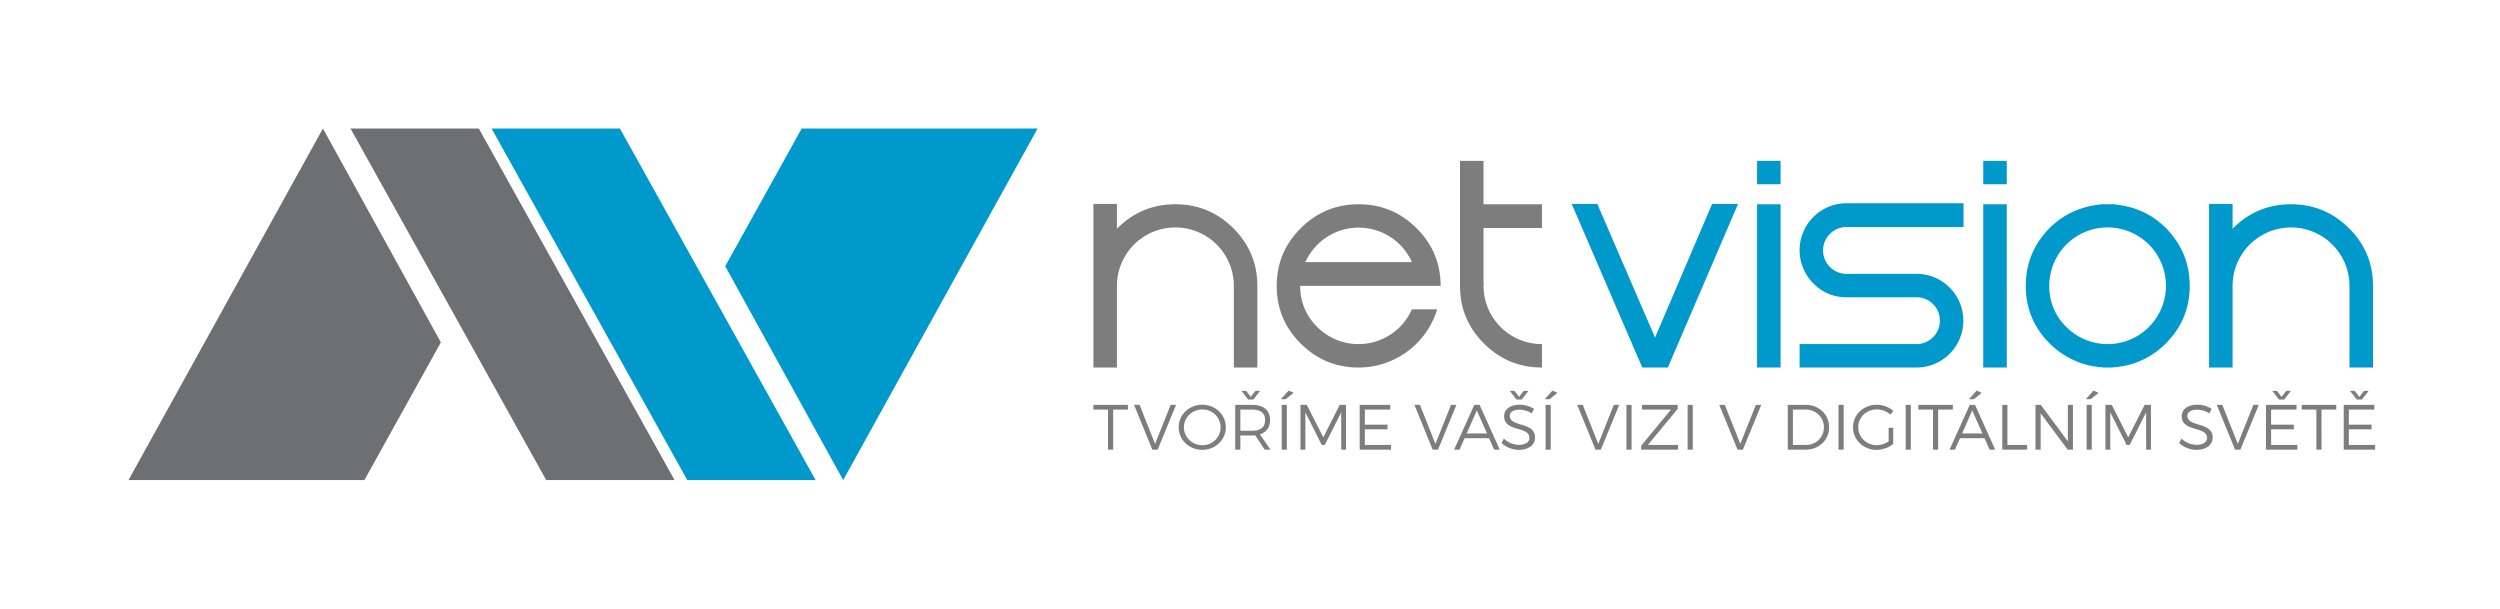 <svg xmlns="http://www.w3.org/2000/svg" width="2362" height="575" viewBox="0 0 2362 575">
<defs>
    <style>
      .cls-1 {
        fill: #6e6f73;
      }

      .cls-1, .cls-2, .cls-3 {
        fill-rule: evenodd;
      }

      .cls-2 {
        fill: #09c;
      }

      .cls-3 {
        fill: #7d7d7d;
      }
    </style>
  </defs>
  <path id="Obdélník_1" data-name="Obdélník 1" class="cls-1" d="M305.1,121.416L416.537,323.454,344.288,453.58H121.416Z"/>
  <path id="Obdélník_2" data-name="Obdélník 2" class="cls-1" d="M331.154,121.416H452.387L637.3,453.58H516.065Z"/>
  <path id="Obdélník_1_kopie" data-name="Obdélník 1 kopie" class="cls-2" d="M796.638,453.58L685.2,251.542l72.25-130.126H980.324Z"/>
  <path id="Obdélník_2_kopie" data-name="Obdélník 2 kopie" class="cls-2" d="M770.586,453.58H649.352L464.442,121.416H585.675Z"/>
  <path id="net" class="cls-3" d="M1055.27,216.094V192.666h-22.22V347.23h22.22V270.111a55.22,55.22,0,0,1,110.44,0V347.23h22.22V270.111q0-31.887-22.71-54.5t-54.73-22.615q-32.34,0-55.22,23.1h0ZM1244.62,309a52.88,52.88,0,0,1-16.17-38.885h132.66q0-31.887-22.71-54.5t-54.73-22.615q-32.025,0-54.73,22.615t-22.71,54.505q0,31.893,22.71,54.5t54.73,22.615a77.627,77.627,0,0,0,74.17-54.992h-23.85a55.3,55.3,0,0,1-20.1,23.754A55.088,55.088,0,0,1,1244.62,309Zm89.37-61.338H1233.35a55.128,55.128,0,0,1,100.64,0h0Zm122.86-54.667h-55.22v-41h-22.22v118.12q0,31.893,22.71,54.5t54.73,22.615V325.1a55.1,55.1,0,0,1-55.22-54.992,4.382,4.382,0,0,1,.16-0.977,4.284,4.284,0,0,0,.16-0.976h-0.32V215.444h55.22V192.991Z"/>
  <path id="vision" class="cls-2" d="M1563.69,347.23h12.09l66.33-154.564h-24.5L1563.69,318.92l-54.56-126.254h-24.18L1551.6,347.23h12.09ZM1682.3,174.118V151.991h-22.22v22.127h22.22Zm0,173.112V192.991h-22.22V347.23h22.22Zm172.85-132.763V192.015H1744.71a44.37,44.37,0,0,0-31.37,75.818,42.843,42.843,0,0,0,31.37,13.016h66a22.127,22.127,0,1,1,0,44.254H1700.27V347.23h110.44a44.254,44.254,0,1,0,0-88.508h-66a22.128,22.128,0,1,1,0-44.255h110.44Zm40.84-40.349V151.991h-22.22v22.127h22.22Zm0,173.112V192.991h-22.22V347.23h22.22Zm113.05-152.286a3.7,3.7,0,0,0-1.63-.326h-0.33a3.727,3.727,0,0,0-1.64-.325l-0.32-.326h-1.64a0.288,0.288,0,0,0-.32-0.325h-1.96a1.934,1.934,0,0,0-1.31-.325h-0.65a5.232,5.232,0,0,1-1.31-.326h-13.07a5.232,5.232,0,0,1-1.31.326h-0.65a1.934,1.934,0,0,0-1.31.325h-1.96l-0.33.325h-1.63l-0.33.326a9.33,9.33,0,0,0-1.79.162,16.033,16.033,0,0,0-1.8.489,76.16,76.16,0,0,0-37.58,20.825q-22.215,22.78-22.22,54.342t22.22,54.016a78.4,78.4,0,0,0,37.58,21.151,6.271,6.271,0,0,1,1.96.325,3.6,3.6,0,0,0,1.63.325h0.33a3.6,3.6,0,0,0,1.63.326h0.33a2.974,2.974,0,0,1,1.31.325h0.65a5.476,5.476,0,0,1,1.31.326h2.61a5.456,5.456,0,0,1,1.31.325h9.15a5.456,5.456,0,0,1,1.31-.325h2.61a5.476,5.476,0,0,1,1.31-.326h0.65a5.508,5.508,0,0,1,1.31-.325h0.65a2.927,2.927,0,0,0,1.31-.326h0.32a3.644,3.644,0,0,0,1.64-.325h0.33a5.419,5.419,0,0,1,1.63-.325,76.524,76.524,0,0,0,37.58-21.151q22.215-22.454,22.21-54.016t-22.21-54.342h0a74.4,74.4,0,0,0-37.58-20.825h0Zm-72.87,75.167A55.118,55.118,0,1,1,1952.35,309,52.9,52.9,0,0,1,1936.17,270.111Zm173.18-54.017V192.666h-22.22V347.23h22.22V270.111a55.22,55.22,0,0,1,110.44,0V347.23h22.22V270.111q0-31.887-22.71-54.5t-54.73-22.615q-32.34,0-55.22,23.1h0Z"/>
  <path id="TVOŘÍME_VAŠÍ_VIZI_V_DIGITÁLNÍM_SVĚTĚ" data-name="TVOŘÍME VAŠÍ VIZI V DIGITÁLNÍM SVĚTĚ" class="cls-3" d="M1033.01,382.53V387h13.85v37.824h4.86V387h13.91V382.53h-32.62Zm38.46,0,17.25,42.3h5.04l17.38-42.3h-5.11l-14.7,36.858-14.64-36.858h-5.22Zm64.45-.12c-12.45,0-22.29,9.365-22.29,21.268s9.84,21.33,22.29,21.33c12.4,0,22.24-9.426,22.24-21.33S1148.32,382.41,1135.92,382.41Zm0,4.471a16.863,16.863,0,1,1,0,33.716c-9.47,0-17.37-7.553-17.37-16.919S1126.45,386.881,1135.92,386.881Zm48.3-9.426,6.32-8.157h-4.43l-4.38,5.68-4.37-5.68h-4.44l6.32,8.157h4.98Zm16.16,47.371-10.02-14.441c6.13-1.933,9.6-6.707,9.6-13.655,0-9-6.14-14.2-16.77-14.2h-16.16v42.3h4.86V411.413h11.3c0.97,0,1.88-.061,2.73-0.121l8.93,13.534h5.53Zm-28.49-17.885V387h11.3c7.72,0,12.09,3.383,12.09,9.849,0,6.646-4.37,10.09-12.09,10.09h-11.3ZM1217.45,369l-7.29,8.157h4.56l7.53-5.982Zm-6.5,13.534v42.3h4.86v-42.3h-4.86Zm17.74,0v42.3h4.62V389.66l15.43,30.695h2.92l15.49-30.695,0.06,35.166h4.5v-42.3h-5.96l-15.49,30.7-15.55-30.7h-6.02Zm55.96,0v42.3h29.64v-4.471h-24.78V405.612h21.44V401.2h-21.44V387h23.99V382.53h-28.85Zm51.7,0,17.25,42.3h5.04l17.38-42.3h-5.11l-14.7,36.858-14.64-36.858h-5.22Zm75.33,42.3h5.28l-19.01-42.3h-5.04l-19.08,42.3H1379l4.73-10.815h23.15Zm-25.94-15.287,9.54-21.752,9.66,21.752h-19.2Zm40.7-40.241,6.32,8.157h4.98l6.32-8.157h-4.43l-4.38,5.68-4.37-5.68h-4.44Zm20.78,21.269,2.07-4.29a25.282,25.282,0,0,0-13.49-3.928c-8.81,0-14.7,4.23-14.7,10.876,0,15.166,23.93,9.185,23.87,20.484,0,4.108-3.83,6.586-9.96,6.586a21.437,21.437,0,0,1-14.16-5.922l-2.18,4.169a24.331,24.331,0,0,0,16.28,6.466c9.11,0,15.37-4.532,15.37-11.541,0.06-15.347-23.88-9.607-23.88-20.6,0-3.626,3.59-5.8,9.06-5.8A22.482,22.482,0,0,1,1447.22,390.567ZM1466.78,369l-7.29,8.157h4.56l7.53-5.982Zm-6.5,13.534v42.3h4.86v-42.3h-4.86Zm29.89,0,17.26,42.3h5.04l17.37-42.3h-5.1l-14.7,36.858L1495.4,382.53h-5.23Zm46.48,0v42.3h4.86v-42.3h-4.86Zm14.7,0V387h27.4l-28.19,34.078v3.746h34.81l0.06-4.471h-28.49l28.19-34.078V382.53h-33.78Zm43.13,0v42.3h4.86v-42.3h-4.86Zm29.89,0,17.26,42.3h5.04l17.37-42.3h-5.1l-14.7,36.858L1629.6,382.53h-5.23Zm81.9,0h-17.2v42.3h17.01c12.52,0,22.06-9.123,22.06-21.148S1718.66,382.53,1706.27,382.53Zm0.06,37.825h-12.4V387h12.21c9.54,0,17.08,7.19,17.08,16.737C1723.22,413.225,1715.8,420.355,1706.33,420.355Zm30.68-37.825v42.3h4.86v-42.3h-4.86Zm47.38,34.5a20.4,20.4,0,0,1-11.17,3.565c-9.72,0-17.56-7.493-17.56-16.919,0-9.365,7.77-16.858,17.49-16.858a19.6,19.6,0,0,1,12.88,4.895l2.8-3.5a24.154,24.154,0,0,0-15.68-5.8c-12.51,0-22.41,9.365-22.41,21.268s9.84,21.33,22.17,21.33a26.337,26.337,0,0,0,15.8-5.5V404.162h-4.32v12.87Zm16.1-34.5v42.3h4.86v-42.3h-4.86Zm11.97,0V387h13.85v37.824h4.86V387h13.91V382.53h-32.62Zm59.9-11.359-4.8-2.175-7.29,8.157h4.56Zm7.41,53.655h5.29l-19.01-42.3H1861l-19.07,42.3h5.16l4.74-10.815h23.15Zm-25.94-15.287,9.54-21.752,9.66,21.752h-19.2Zm37.91-27.009v42.3h23.51v-4.471H1896.6V382.53h-4.86Zm31.41,0v42.3h4.86v-34.32l25.52,34.32h4.98v-42.3h-4.8v34.381L1928.2,382.53h-5.05ZM1977.95,369l-7.29,8.157h4.56l7.53-5.982Zm-6.5,13.534v42.3h4.86v-42.3h-4.86Zm17.74,0v42.3h4.62V389.66l15.43,30.695h2.92l15.49-30.695,0.06,35.166h4.49v-42.3h-5.95l-15.49,30.7-15.55-30.7h-6.02Zm98.24,8.037,2.06-4.29a25.221,25.221,0,0,0-13.48-3.928c-8.81,0-14.71,4.23-14.71,10.876,0,15.166,23.94,9.185,23.88,20.484,0,4.108-3.83,6.586-9.96,6.586a21.437,21.437,0,0,1-14.16-5.922l-2.19,4.169a24.357,24.357,0,0,0,16.29,6.466c9.11,0,15.37-4.532,15.37-11.541,0.06-15.347-23.88-9.607-23.88-20.6,0-3.626,3.59-5.8,9.05-5.8A22.514,22.514,0,0,1,2087.43,390.567Zm6.99-8.037,17.25,42.3h5.04l17.37-42.3h-5.1l-14.7,36.858-14.64-36.858h-5.22Zm52.42-13.232,6.32,8.157h4.98l6.32-8.157h-4.43l-4.38,5.68-4.37-5.68h-4.44Zm-5.95,13.232v42.3h29.65v-4.471h-24.79V405.612h21.45V401.2h-21.45V387h24V382.53h-28.86Zm33.78,0V387h13.85v37.824h4.86V387h13.91V382.53h-32.62Zm45.62-13.232,6.32,8.157h4.98l6.32-8.157h-4.43l-4.38,5.68-4.37-5.68h-4.44Zm-5.95,13.232v42.3h29.65v-4.471H2219.2V405.612h21.45V401.2H2219.2V387h24V382.53h-28.86Z"/>
</svg>
